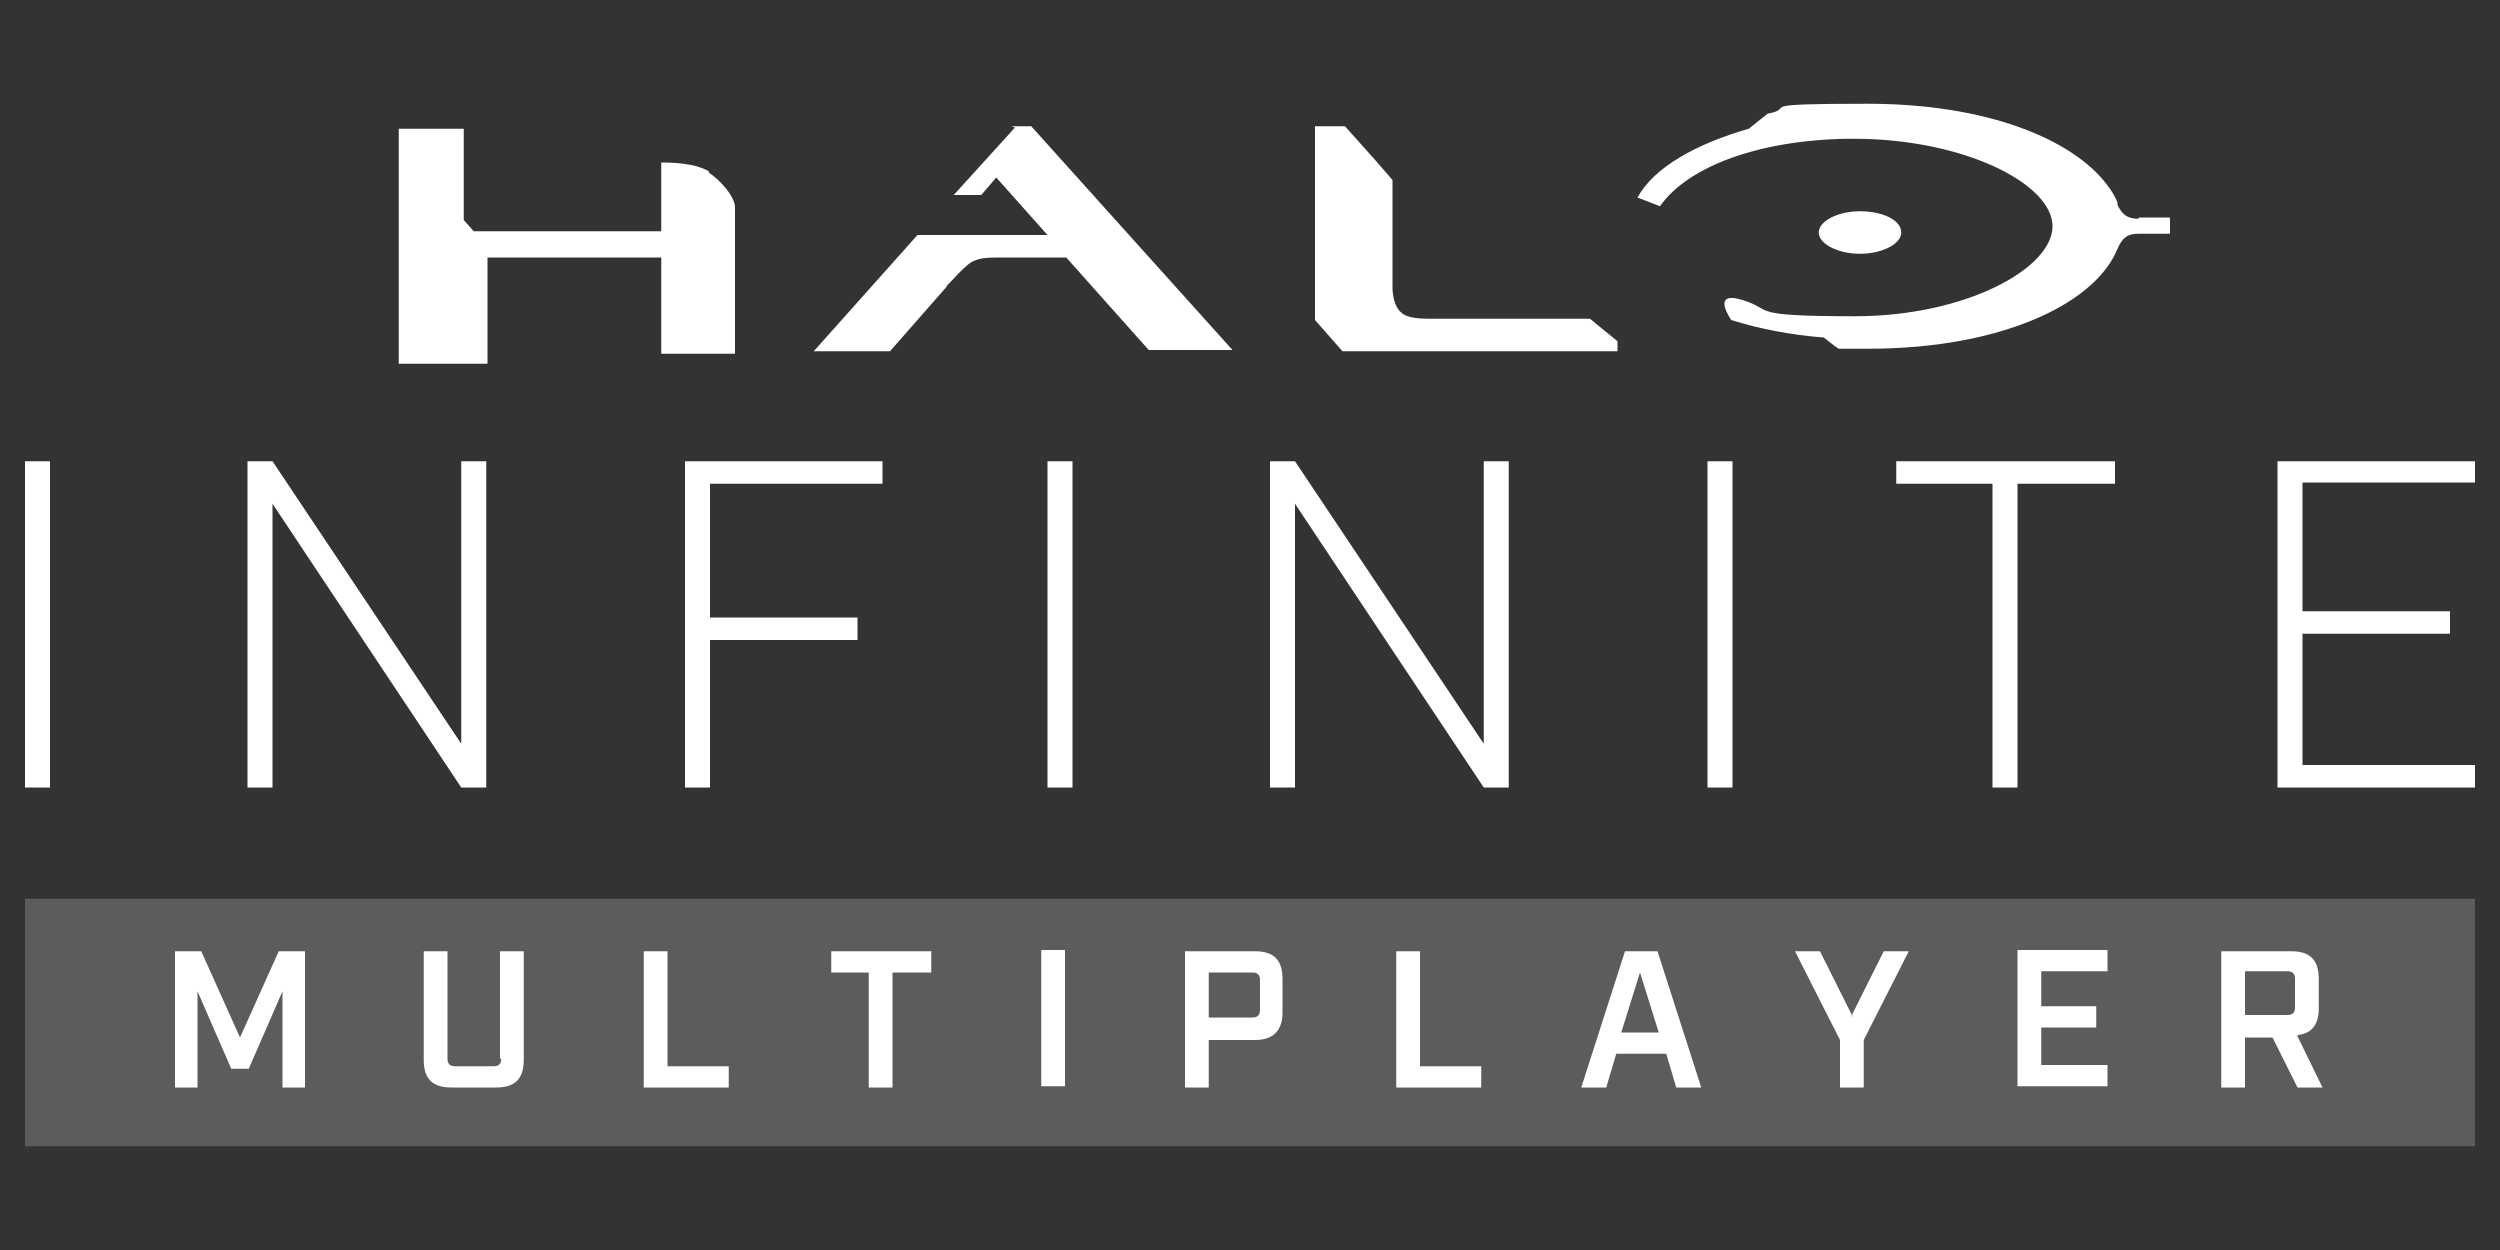 <?xml version="1.0" encoding="UTF-8"?>
<svg id="Layer_1" data-name="Layer 1" xmlns="http://www.w3.org/2000/svg" version="1.1" viewBox="0 0 200 100">
  <rect x="0" y="0" width="200" height="100" fill="#333333" stroke="none"/>
  <defs>
    <style>
      .cls-1 {
        isolation: isolate;
        opacity: .2;
      }

      .cls-1, .cls-2 {
        fill: #fff;
        stroke-width: 0px;
      }

      .cls-2 {
        fill-rule: evenodd;
      }
    </style>
  </defs>
  <path class="cls-2" d="M2,63h2v-26.1h-2v26.1ZM36.9,59.5l-15.1-22.6h-2v26.1h2v-22.7l15.1,22.7h2v-26.1h-2v22.6ZM54.8,63h2v-11.8h11.8v-1.8h-11.8v-10.7h13.8v-1.8h-15.8v26.1h0ZM83.8,63h2v-26.1h-2v26.1ZM118.7,59.5l-15.1-22.6h-2v26.1h2v-22.7l15.1,22.7h2v-26.1h-2v22.6ZM136.6,63h2v-26.1h-2v26.1ZM151.6,38.7h7.8v24.3h2v-24.3h7.8v-1.8h-17.5v1.8h0ZM198,38.7v-1.8h-15.8v26.1h15.8v-1.8h-13.8v-10.5h11.8v-1.8h-11.8v-10.3h13.8Z"/>
  <path class="cls-2" d="M152.1,18.6c0-1-1.5-1.7-3.3-1.7s-3.3.8-3.3,1.7,1.5,1.7,3.3,1.7,3.3-.8,3.3-1.7ZM56.7,13.7c-.7-.4-1.8-.7-3.8-.7v5.5h-15l-.8-.9v-7.3h-5.2v18.8h7.1v-8.5h13.9v7.7h5.9v-11.7c0-.9-1.2-2.2-2.1-2.8h0ZM81.2,10.2l-4.9,5.4h2.2l1.2-1.4,4.1,4.6h-10.4l-8.3,9.3h6.1l4.3-4.9c.1-.1.2-.2.3-.4,0,0,.1-.1.2-.2.5-.5.8-.9,1.4-1.4.7-.6,1.5-.6,2.8-.6h5.1l6.6,7.4h6.7l-16.1-17.9h-1.6ZM114.6,25.5c-.8,0-2,0-2.5-.5-.5-.4-.7-1.3-.7-2v-8.6l-1.3-1.5-2.5-2.8h-2.4v15.5l2.2,2.5h22v-.8l-2.2-1.8h-12.6,0ZM171.1,17.5c-.9,0-1.3-.3-1.7-1.1,0,0,0-.1,0-.2-.2-.5-.5-1-.9-1.5-2.7-3.5-9.4-6.4-19.1-6.4s-5.5.3-8,.8l-1.5,1.2c-4.2,1.2-7.6,3.1-8.9,5.5l1.8.7c2.3-3.3,8.3-5.4,15.5-5.4,8.8,0,15.9,3.6,15.9,7s-7,7.2-15.8,7.2-6.4-.5-9-1.3-.9,1.6-.9,1.6c2.2.7,4.8,1.2,7.4,1.4l.9.7.3.2c.8,0,1.5,0,2.3,0,5.7,0,10.3-1,13.7-2.5s5.5-3.5,6.3-5.5c.4-.9.8-1.2,1.7-1.2h2.5v-1.3h-2.5Z"/>
  <path class="cls-1" d="M2,71.9h196v19.8H2v-19.8Z"/>
  <path class="cls-2" d="M19.2,83l-3.1-6.9h-2.1v10.9h1.8v-7.7l2.7,6.2h1.4l2.7-6.2v7.7h1.8v-10.9h-2.1l-3.1,6.9ZM40.1,84.7c0,.4-.2.6-.6.6h-3.1c-.4,0-.6-.2-.6-.6v-8.6h-1.9v8.7c0,1.5.7,2.2,2.2,2.2h3.6c1.5,0,2.2-.7,2.2-2.2v-8.7h-1.9v8.6ZM53.4,76.1h-1.9v10.9h6.8v-1.7h-4.9v-9.1h0ZM66.4,77.8h3.1v9.2h1.9v-9.2h3.1v-1.7h-8v1.7ZM83.3,86.9h1.9v-10.9h-1.9v10.9ZM100.4,76.1h-5.6v10.9h1.9v-3.8h3.7c1.4,0,2.2-.7,2.2-2.2v-2.7c0-1.5-.7-2.2-2.2-2.2h0ZM100.8,80.8c0,.4-.2.6-.6.6h-3.5v-3.6h3.5c.4,0,.6.2.6.6v2.5ZM113.6,76.1h-1.9v10.9h6.8v-1.7h-4.9v-9.1h0ZM130,76.1l-3.5,10.9h2l.8-2.7h4l.8,2.7h2l-3.5-10.9h-2.6ZM129.7,82.6l1.5-4.8,1.5,4.8h-3ZM148.2,81.3l-2.6-5.2h-2l3.6,7.1v3.8h1.9v-3.8l3.6-7.1h-2l-2.6,5.2h0ZM161.4,86.9h7.2v-1.7h-5.3v-3h4.4v-1.7h-4.4v-2.8h5.3v-1.7h-7.2v10.9h0ZM183.8,82.8c1.1-.1,1.7-.8,1.7-2.1v-2.4c0-1.5-.7-2.2-2.2-2.2h-5.6v10.9h1.9v-4h2.2l2,4h2l-2-4.1h0ZM183.6,80.6c0,.4-.2.6-.6.6h-3.4v-3.5h3.4c.4,0,.6.2.6.6v2.3Z"/>
</svg>